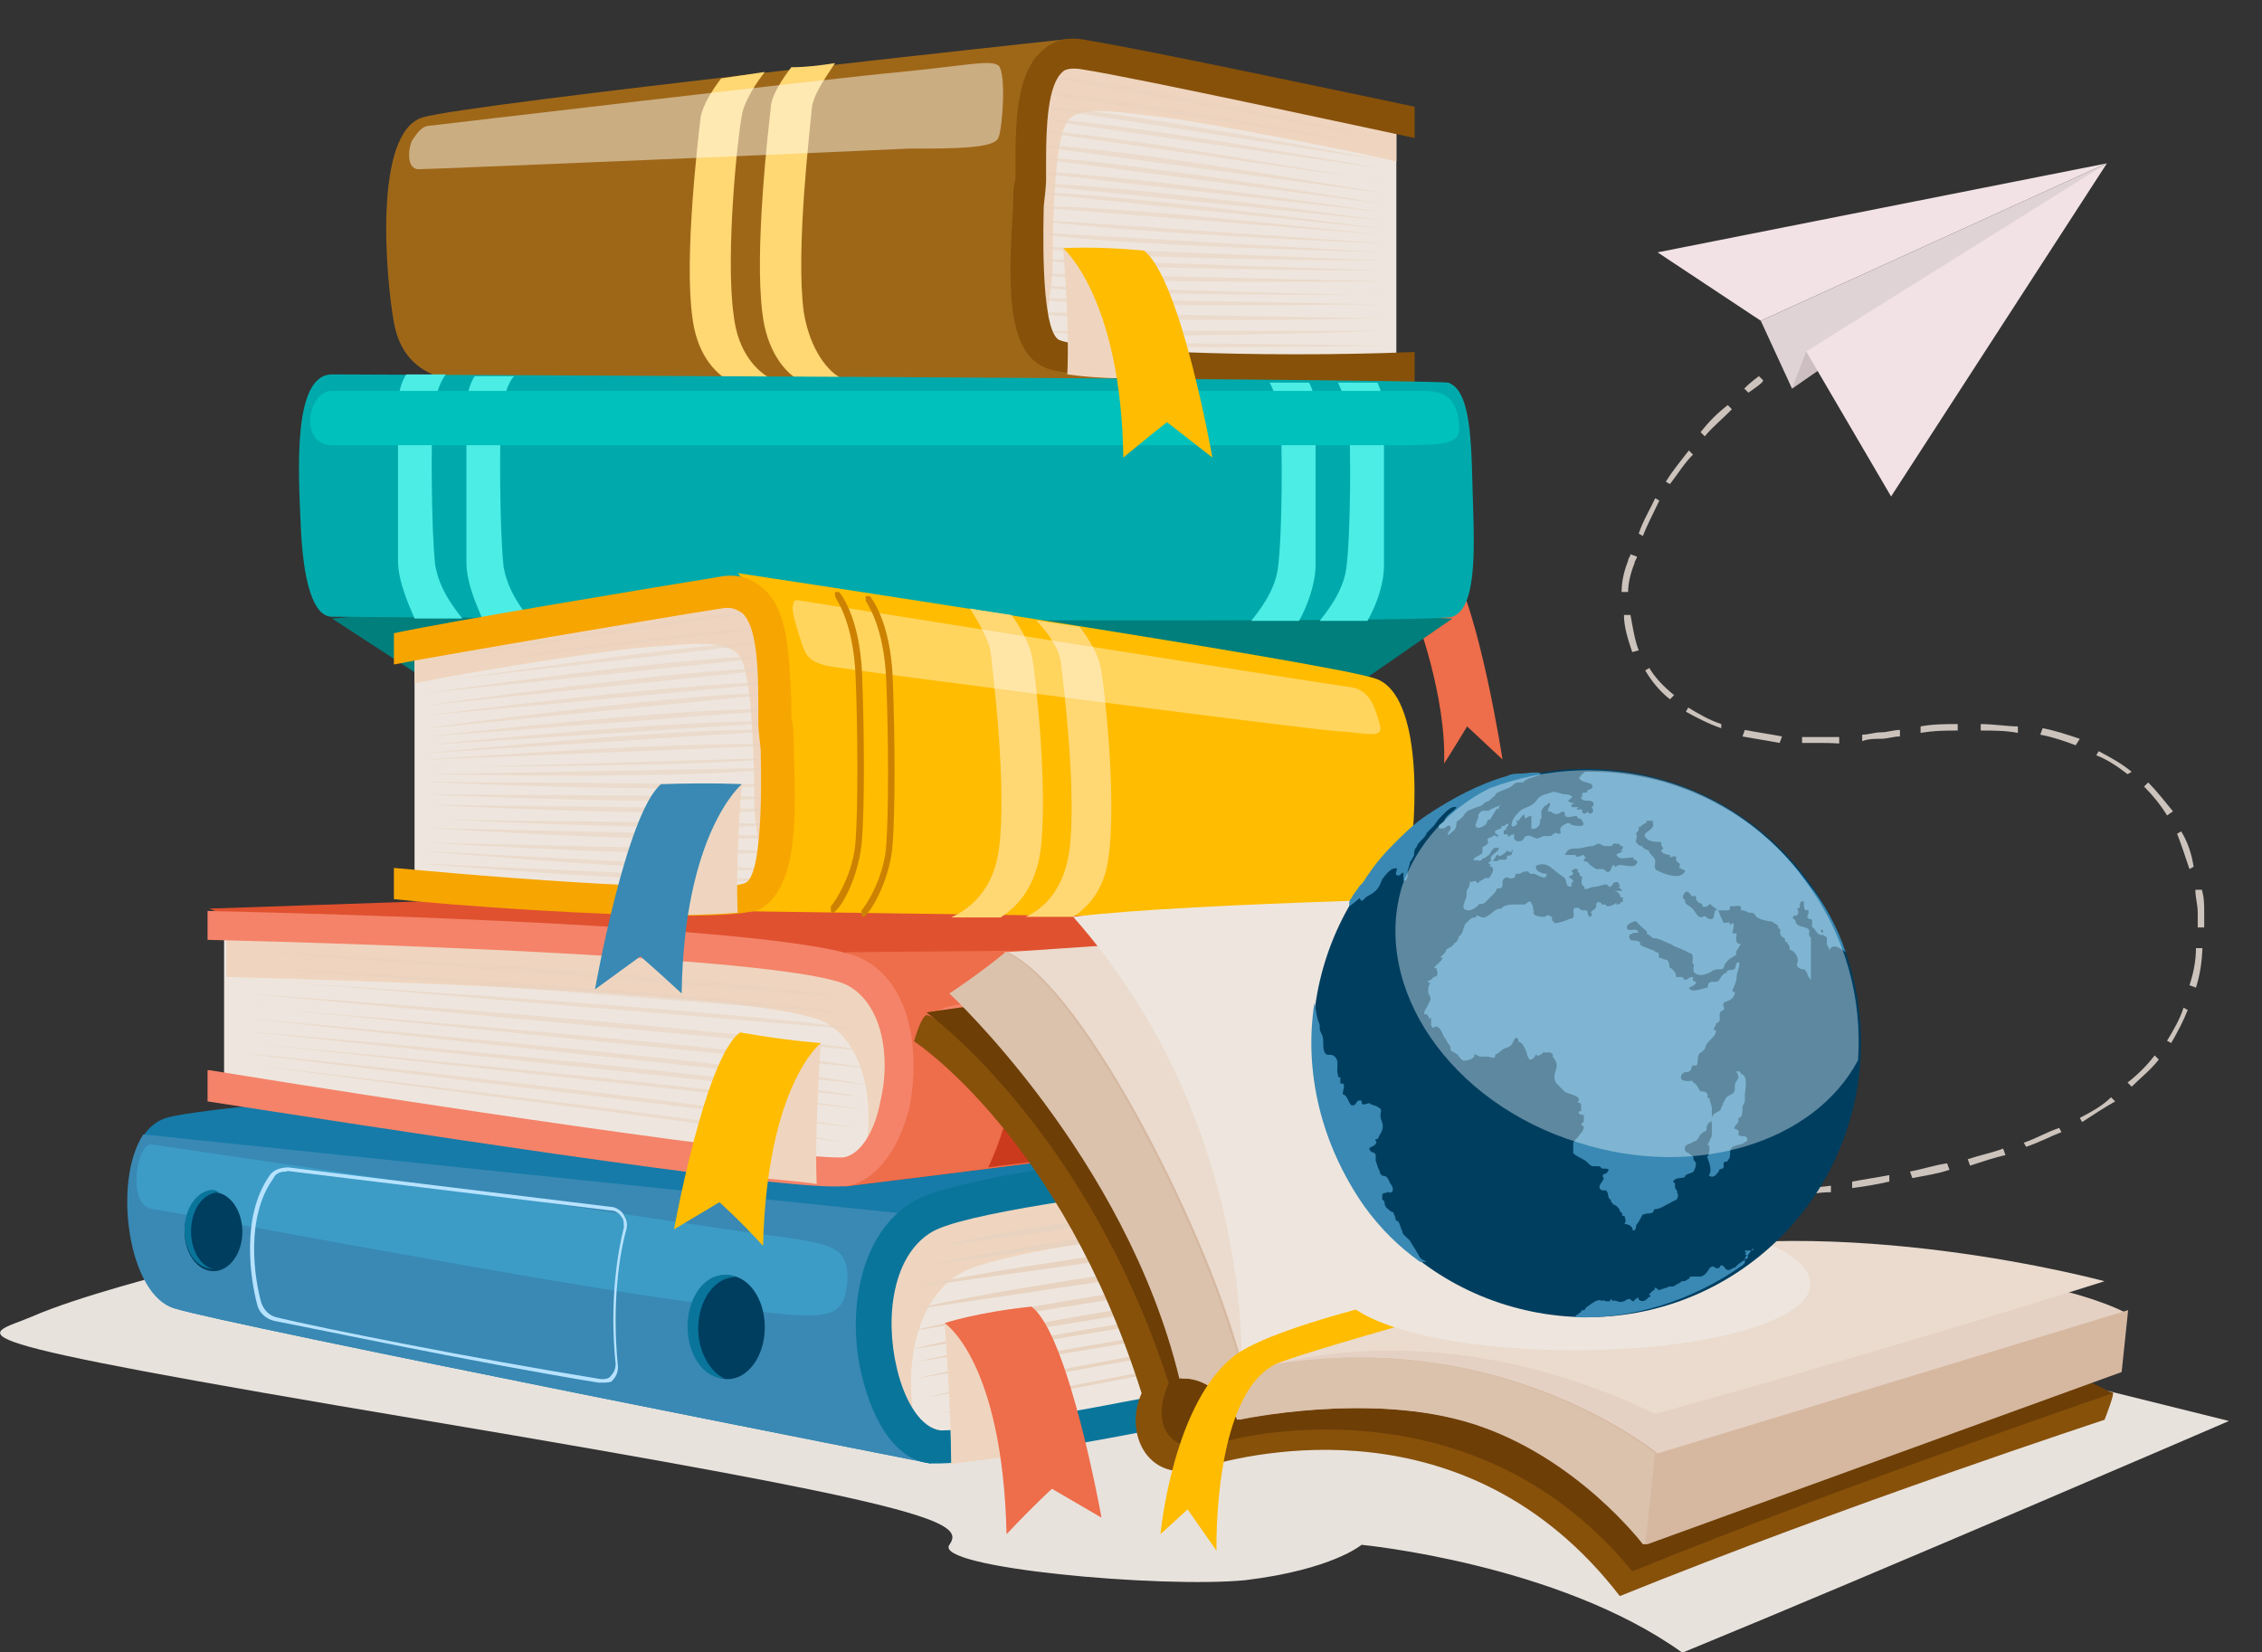 <?xml version="1.0" encoding="utf-8"?>
<!-- Generator: Adobe Illustrator 23.0.0, SVG Export Plug-In . SVG Version: 6.00 Build 0)  -->
<svg version="1.1" id="Layer_1" xmlns="http://www.w3.org/2000/svg" xmlns:xlink="http://www.w3.org/1999/xlink" x="0px" y="0px"
	 width="383.6px" height="280.2px" viewBox="0 0 383.6 280.2" style="enable-background:new 0 0 383.6 280.2;" xml:space="preserve"
	>
<rect x="0" y="0" width="383.6" height="280.2" fill="#333333" stroke="none"/>
<style type="text/css">
	.st0{fill:#CCC3BC;}
	.st1{fill:#F2E2E5;}
	.st2{fill:#E0D3D5;}
	.st3{fill:#CCBEC1;}
	.st4{fill:#E8E2DD;}
	.st5{fill:#0A6C8E;}
	.st6{fill:#EEE6DE;}
	.st7{fill:#EFD5BF;}
	.st8{opacity:0.58;}
	.st9{fill:#E8D3C1;}
	.st10{fill:#9E6718;}
	.st11{fill:#FFD773;}
	.st12{fill:#87510A;}
	.st13{opacity:0.46;fill:#FFFFFF;enable-background:new    ;}
	.st14{fill:#EE6D4A;}
	.st15{fill:#007F7C;}
	.st16{fill:#00AAAC;}
	.st17{fill:#4CEDE5;}
	.st18{fill:#00C1BC;}
	.st19{fill:#167BA8;}
	.st20{fill:#3989B4;}
	.st21{fill:#0A759B;}
	.st22{fill:#3C9CC6;}
	.st23{fill:#B6E2FF;}
	.st24{fill:#003E60;}
	.st25{fill:#E0512F;}
	.st26{fill:#F48369;}
	.st27{fill:#F9A0A0;}
	.st28{fill:#CC3A1D;}
	.st29{fill:#FFBC00;}
	.st30{fill:#F7A500;}
	.st31{opacity:0.37;fill:#FFFFFF;enable-background:new    ;}
	.st32{fill:#CC8200;}
	.st33{fill:#6D3E06;}
	.st34{fill:#EADBCE;}
	.st35{fill:#E5D1C3;}
	.st36{fill:#D6B8A1;}
	.st37{fill:#DBC2AD;}
	.st38{fill:#C4C4C3;}
	.st39{fill:url(#SVGID_1_);}
	.st40{opacity:0.5;clip-path:url(#SVGID_3_);fill:url(#SVGID_4_);enable-background:new    ;}
	.st41{opacity:0.5;clip-path:url(#SVGID_6_);fill:url(#SVGID_7_);enable-background:new    ;}
	.st42{opacity:0.4;fill:#E9F8FF;enable-background:new    ;}
</style>
<g id="BACKGROUND">
</g>
<g id="OBJECTS">
	<g>
		<g>
			<g>
				<g>
					<g>
						<path class="st0" d="M296.5,66.6l-0.7-0.7c1.4-1.4,2.5-2.1,2.5-2.1l0.7,0.7C299,64.9,297.9,65.6,296.5,66.6z"/>
					</g>
					<g>
						<path class="st0" d="M283.9,204v-1.1c2.1,0,4.2,0,6.3-0.4v1.1C288.1,204,286,204,283.9,204z M294.1,203.6v-1.1
							c2.1,0,4.2-0.4,6.3-0.4v1.1C298.3,203.3,296.2,203.6,294.1,203.6z M304.2,202.9v-1.1c2.1-0.4,4.2-0.4,6.3-0.7v1.1
							C308.5,202.2,306.3,202.6,304.2,202.9z M314.1,201.5v-1.1c2.1-0.4,4.2-0.7,6.3-1.1v1.1C318.6,200.8,316.5,201.2,314.1,201.5z
							 M324.3,199.8l-0.4-1.1c2.1-0.4,4.2-1.1,6.3-1.4l0.4,1.1C328.5,199.1,326.4,199.4,324.3,199.8z M334.1,197.7l-0.4-1.1
							c2.1-0.7,4.2-1.1,6-1.8l0.4,1.1C338.3,196.3,336.2,197,334.1,197.7z M343.6,194.5l-0.4-0.7c2.1-0.7,3.9-1.8,6-2.5l0.4,0.7
							C347.8,192.7,345.7,193.8,343.6,194.5z M353.1,190.3l-0.4-0.7c2.1-1.1,3.9-2.1,5.3-3.5l0.7,0.7
							C356.9,187.8,354.8,189.2,353.1,190.3z M361.5,184.3l-0.7-0.7c1.8-1.4,3.2-2.8,4.6-4.6l0.7,0.7
							C364.7,181.5,362.9,182.9,361.5,184.3z M368.2,176.9l-0.7-0.4c1.1-1.8,2.1-3.5,2.8-5.6l0.7,0.4
							C370.3,173.1,369.2,175.2,368.2,176.9z M372.4,167.5l-1.1-0.4c0.7-2.1,1.1-4.2,1.1-6.3h1.1
							C373.4,163.2,373.1,165.3,372.4,167.5z M372.7,157.3c0-0.7,0-1.8,0-2.5c0-1.4-0.4-2.5-0.4-3.9h1.1c0.4,1.4,0.4,2.5,0.4,3.9
							c0,0.7,0,1.8,0,2.5H372.7z M371.3,147.4c-0.7-2.1-1.4-4.2-2.1-6l0.7-0.4c1.1,1.8,1.8,3.9,2.1,6L371.3,147.4z M367.5,138.3
							c-1.1-1.8-2.5-3.5-3.9-4.9l0.7-0.7c1.4,1.4,2.8,3.2,4.2,4.9L367.5,138.3z M360.8,131.3c-1.8-1.4-3.5-2.5-5.3-3.2l0.4-0.7
							c2.1,1.1,3.9,2.1,5.6,3.5L360.8,131.3z M352,126.4c-1.8-0.7-3.9-1.4-6-1.8l0.4-1.1c2.1,0.4,4.2,1.1,6.3,1.8L352,126.4z
							 M307.4,126c-0.7,0-1.1,0-1.8,0V125c2.1,0,4.2,0,6.3,0v1.1C310.6,126,308.8,126,307.4,126z M301.8,126
							c-2.1-0.4-4.2-0.7-6.3-1.1l0.4-1.1c2.1,0.4,4.2,0.7,6.3,1.1L301.8,126z M315.8,125.7v-1.1c1.1,0,2.1-0.4,3.2-0.4
							c1.1,0,2.1-0.4,3.2-0.4v1.1c-1.1,0-2.1,0.4-3.2,0.4C317.9,125.3,316.9,125.3,315.8,125.7z M342.2,124.3
							c-2.1-0.4-4.2-0.4-6.3-0.4v-1.1c2.1,0,4.6,0.4,6.3,0.4V124.3z M325.7,124.3v-1.1c2.1-0.4,4.2-0.4,6.3-0.4v1.1
							C330.2,123.9,328.1,123.9,325.7,124.3z M291.9,123.5c-2.1-0.7-4.2-1.8-6-2.8l0.4-0.7c1.8,1.1,3.5,2.1,5.6,2.8V123.5z
							 M283.2,118.6c-1.8-1.4-3.2-3.2-4.2-4.9l0.7-0.4c1.1,1.8,2.5,3.2,4.2,4.6L283.2,118.6z M276.8,110.6c-0.7-2.1-1.4-4.2-1.4-6.3
							h1.1c0.4,2.1,0.7,4.2,1.4,6L276.8,110.6z M276.1,100.4h-1.1c0-1.8,0.4-3.5,1.1-5.3c0-0.4,0.4-0.7,0.4-1.1l1.1,0.4
							c0,0.4-0.4,0.7-0.4,1.1C276.5,97.2,276.1,99,276.1,100.4z M278.6,90.9l-0.7-0.4c0.7-2.1,1.8-3.9,2.8-6l0.7,0.4
							C280.4,87,279.3,89.1,278.6,90.9z M283.2,82.1l-0.7-0.4c1.1-1.8,2.5-3.5,3.9-5.3l0.7,0.7C285.6,78.6,284.6,80.3,283.2,82.1z
							 M289.1,74l-0.7-0.7c1.4-1.8,2.8-3.2,4.6-4.6l0.7,0.7C292.3,70.9,290.5,72.3,289.1,74z"/>
					</g>
					<g>
						<path class="st0" d="M276.8,204.3v-1.1c1.1,0,2.1,0,3.2,0v1.1C279,204.3,277.9,204.3,276.8,204.3z"/>
					</g>
				</g>
				<g>
					<g>
						<polygon class="st1" points="298.6,54.4 281.1,42.8 357.3,27.7 						"/>
					</g>
					<g>
						<polygon class="st2" points="298.6,54.4 303.9,65.9 357.3,27.7 						"/>
					</g>
					<g>
						<polygon class="st3" points="306.3,59.6 303.9,65.9 315.1,58.2 						"/>
					</g>
					<g>
						<polygon class="st1" points="306.3,59.6 320.7,84.2 357.3,27.7 						"/>
					</g>
				</g>
			</g>
			<g>
				<path class="st4" d="M28.9,215.9c0,0-15.5,3.9-23.5,7.4c-8.1,3.5-19,3.2,66.7,17.6c85.7,14.4,91.7,17.2,88.9,21.1
					c-2.8,3.9,35.8,7.4,50.2,6c14.8-1.8,19.7-6,19.7-6s33.4,3.2,54.4,18.3c34.1-14,92.7-39.3,92.7-39.3l-46.7-11.6L28.9,215.9z"/>
				<g>
					<g>
						<polygon class="st5" points="268.8,214.9 260.7,213.8 257.9,217 						"/>
						<g>
							<g>
								<g>
									<g>
										<g>
											<g>
												<path class="st6" d="M236.8,20.6v39.7c0,0-46.4,3.5-56.5,0.4c-10.2-3.2-5.3-16.5-5.3-22.8s0-21.8,1.8-25.6
													c1.8-3.9,9.1-1.8,18.6-0.7C204.8,12.6,236.8,20.6,236.8,20.6z"/>
											</g>
											<path class="st7" d="M175,37.5c0-6.3,0-21.8,1.8-25.6c1.8-3.9,9.1-1.8,18.6-0.7c9.5,1.4,41.4,9.5,41.4,9.5v6.7
												c-8.8-2.1-30.9-6.3-38.6-7.4c-9.5-1.1-16.2-2.5-17.6,1.4c-1.8,3.5-2.1,17.6-2.1,23.9c0,3.5-1.4,9.1-1.1,14
												C171.1,54.4,175,43.1,175,37.5z"/>
											<g class="st8">
												<g>
													<path class="st9" d="M175,12.6l61.1,11.2C236.5,23.8,187.3,12.9,175,12.6z"/>
													<path class="st9" d="M173.6,35l61.8,4.9C235.4,40,185.5,34.3,173.6,35z"/>
													<path class="st9" d="M173.6,32.6l61.8,6.3C235.4,38.9,185.5,32.2,173.6,32.6z"/>
													<path class="st9" d="M173.6,31.2l61.8,6.3C235.4,37.5,185.5,30.5,173.6,31.2z"/>
													<path class="st9" d="M173.6,29.1l61.8,7C235.4,36.1,185.5,28.7,173.6,29.1z"/>
													<path class="st9" d="M173.6,26.6l61.8,8.1C235.4,34.7,185.5,26.3,173.6,26.6z"/>
													<path class="st9" d="M173.6,24.5l61.8,8.4C235.4,32.9,185.5,24.1,173.6,24.5z"/>
													<path class="st9" d="M173.6,22l61.5,8.8C235,31.2,185.9,22,173.6,22z"/>
													<path class="st9" d="M173.6,19.9l61.5,8.8C235,28.7,185.9,19.9,173.6,19.9z"/>
													<path class="st9" d="M173.6,17.8l61.5,9.5C235,27.3,185.9,17.8,173.6,17.8z"/>
													<path class="st9" d="M173.6,15.4l61.5,9.5C235,24.9,185.5,15.4,173.6,15.4z"/>
												</g>
												<g>
													<path class="st9" d="M175.3,56.1H235C235,56.1,187.3,57.9,175.3,56.1z"/>
													<path class="st9" d="M173.9,37.1l61.5,4.2C235,41.4,185.9,39.3,173.9,37.1z"/>
													<path class="st9" d="M173.9,39.3l61.1,3.5C235,42.8,185.9,41.7,173.9,39.3z"/>
													<path class="st9" d="M173.9,41.7l61.1,2.5C235,44.2,185.9,44.2,173.9,41.7z"/>
													<path class="st9" d="M173.9,43.8l61.1,2.1C235,45.9,185.9,45.9,173.9,43.8z"/>
													<path class="st9" d="M173.9,46.3l61.1,1.4C235,47.7,185.9,48.4,173.9,46.3z"/>
													<path class="st9" d="M173.9,48.4l61.1,1.8C235,49.8,185.9,50.5,173.9,48.4z"/>
													<path class="st9" d="M173.9,50.5l61.1,1.1C235,51.5,185.9,52.6,173.9,50.5z"/>
													<path class="st9" d="M173.6,52.9l61.1,1.1C234.7,54,185.5,55.1,173.6,52.9z"/>
												</g>
												<path class="st9" d="M174.6,57.9l61.5,0.7C236.1,58.6,186.9,59.6,174.6,57.9z"/>
											</g>
											<g>
												<g>
													<path class="st10" d="M181.3,6.6c0,0-101.5,10.9-109.6,13.3c-8.4,2.5-6.3,27-4.9,34.8c1.4,7.7,7,9.8,13,10.2
														c6,0.4,110.3-0.4,110.3-0.4s-14-2.5-15.5-13.3c-1.4-10.5,1.1-32,1.4-35.5C176.4,11.9,181.3,6.6,181.3,6.6z"/>
												</g>
												<path class="st11" d="M136.3,52.9c-1.4-10.5,1.1-31.3,1.4-34.8c0.4-2.5,2.8-5.6,3.9-7.4l0,0c-2.5,0.4-4.9,0.7-7.4,0.7
													c-1.4,1.8-3.5,4.9-3.5,7c-0.4,3.5-2.8,24.2-1.4,34.8c0.7,6,3.5,9.5,5.6,10.9c2.5,0,5.3,0,7.7,0
													C140.6,63.1,137.4,59.6,136.3,52.9z"/>
												<path class="st11" d="M124.4,53.3c-1.4-10.2,0.7-30.2,1.4-33.7c0.4-2.5,2.5-5.6,3.9-7.4c-2.5,0.4-4.9,0.7-7.4,1.1
													c-1.4,1.8-3.2,4.6-3.5,6.7c-0.4,3.5-2.8,23.5-1.4,33.7c0.7,6,3.5,9.1,5.6,10.5c2.5,0,5.3,0,7.7,0
													C128.6,63.1,125.1,60,124.4,53.3z"/>
												<g>
													<path class="st12" d="M171.8,35c0-1.8,0-3.2,0.4-4.6c0-1.1,0-2.1,0-2.8c0-8.1,0.4-15.8,4.9-19.3
														c2.1-1.8,4.6-2.1,7.7-1.4c8.8,1.4,47.1,9.5,55.1,11.2v5.3c-5.3-1.1-47.1-10.2-56.2-11.6c-2.1-0.4-3.2,0-3.5,0.4
														c-2.5,2.1-2.8,9.1-2.8,15.1c0,1.1,0,2.1,0,3.2c0,1.4-0.4,4.2-0.4,4.6c0,1.4-0.7,20.4,2.5,22.5
														c3.5,1.8,33.4,3.2,60.4,2.1v5.3c-10.5,0.4-34.8-0.4-50.2-1.1c-6.3-0.4-11.2-0.7-13-1.8C170.4,58.9,171.1,46.6,171.8,35
														z"/>
												</g>
											</g>
										</g>
										<path class="st7" d="M180.3,42.1c0,0,1.1,13,0.7,21.4c4.9,0.7,10.5,0.7,10.5,0.7S189.4,42.8,180.3,42.1z"/>
									</g>
									<path class="st13" d="M73.1,21.3c0,0,68.5-8.1,79.7-9.1c11.2-1.1,15.1-2.1,16.5-1.1c1.4,1.1,0.7,10.9,0,12.3
										c-0.7,1.8-7.7,1.8-15.1,1.8c-7.7,0.4-81.1,3.5-83.2,3.5s-1.8-3.5-1.1-4.9C70.7,22.7,71.4,21.3,73.1,21.3z"/>
								</g>
							</g>
							<g>
								<path class="st14" d="M240,104.2c0,0,5.3,13.7,4.9,25.3c1.8-2.8,3.9-6.3,3.9-6.3l6,5.6c0,0-3.9-25.3-8.8-33
									C241.4,88.1,240,104.2,240,104.2z"/>
								<g>
									<path class="st15" d="M56.3,104.9l18.3,11.9h154.5l17.2-11.9c0,0-74.5-2.5-99-4.2C123,98.6,56.3,104.9,56.3,104.9z"/>
									<g>
										<g>
											<g>
												<g>
													<path class="st16" d="M56.3,63.5c0,0,182.6,0.7,189.3,1.4c4.2,1.4,3.9,11.9,4.2,20.7s0.4,17.6-3.5,19
														c-3.9,1.4-186.9,0-190,0c-3.2,0-4.9-6-5.3-15.5C50.6,80,49.6,63.5,56.3,63.5z"/>
												</g>
											</g>
											<path class="st17" d="M75.6,63.5c-2.5,0-4.6,0-6.7,0c-0.7,1.1-1.4,2.8-1.4,5.6c0,5.3,0,21.4,0,26c0,3.5,1.8,7.4,2.8,9.8
												c2.5,0,5.3,0,8.1,0c-1.4-1.8-3.9-4.9-4.6-9.1c-0.7-6.3-0.7-22.1-0.4-25.6C73.8,67.3,74.5,64.9,75.6,63.5z"/>
											<path class="st17" d="M87.2,63.8c-2.5,0-4.6,0-6.7,0c-0.7,1.1-1.4,2.8-1.4,5.6c0,5.3,0,21.4,0,26c0,3.5,1.8,7.4,2.8,9.8
												c2.5,0,5.3,0,8.1,0c-1.4-1.8-3.9-4.9-4.6-9.1c-0.7-6.3-0.7-22.1-0.4-25.6C85.4,67.3,86.1,64.9,87.2,63.8z"/>
											<path class="st17" d="M223.8,105.3c2.8,0,5.6,0,8.1,0c1.4-2.5,2.8-6,2.8-9.5c0-4.9,0-20.7,0-26c0-2.5-0.7-3.9-1.1-4.9
												c-2.1,0-4.2,0-6.7,0c0.7,1.4,1.4,3.5,1.8,6c0.4,3.9,0.4,19.7-0.4,25.6C227.7,100.4,225.2,103.5,223.8,105.3z"/>
											<path class="st17" d="M212.2,105.3c2.8,0,5.6,0,8.1,0c1.4-2.5,2.8-6.3,2.8-9.5c0-4.9,0-20.7,0-26c0-2.5-0.7-4.2-1.1-4.9
												c-2.1,0-4.2,0-6.7,0c0.7,1.1,1.4,3.5,1.8,6c0.4,3.9,0.4,19.7-0.4,25.6C216.1,100.4,213.6,103.5,212.2,105.3z"/>
										</g>
										<path class="st18" d="M56.3,66.3c0,0,99.8,0,131,0s49.9,0,54.1,0s5.6,1.8,6,5.3c0.4,3.5-1.1,3.9-9.5,3.9
											c-8.4,0-176,0-181.6,0S52.1,66.3,56.3,66.3z"/>
									</g>
								</g>
							</g>
							<g>
								<g>
									<g>
										<g>
											<g>
												<path class="st19" d="M157.8,248.2c0,0-119.4-23.5-128.2-26.3c-8.8-2.8-11.6-29.2-1.4-32.3
													c10.2-3.2,123.6-10.2,123.6-10.2l132.4,7.7L157.8,248.2z"/>
											</g>
											<path class="st20" d="M29.6,221.9c8.8,2.8,128.2,26.3,128.2,26.3l68.1-34.8L24.3,192.4C19,200.5,21.8,219.8,29.6,221.9z"
												/>
										</g>
										<g>
											<path class="st6" d="M280.7,190.3c-24.6,2.1-112,9.8-124,16.2c-14,7.7-9.1,38.3,2.5,39c9.5,0.7,91-16.9,121.9-23.5v-31.6
												H280.7z"/>
										</g>
										<path class="st7" d="M163,215.9c11.2-6.3,87.1-13,117.7-15.8v-10.2c-24.6,2.1-112,9.8-124,16.2c-12.6,7-9.8,33-0.7,38.3
											C152.9,234.9,154.3,220.8,163,215.9z"/>
										<g>
											<path class="st21" d="M284.2,218.4c-37.2,8.1-113.4,24.2-124.3,24.2c-0.4,0-0.4,0-0.4,0c-3.2-0.4-6-4.6-7.4-10.5
												c-2.1-8.8-0.7-19.3,6-23.2c10.5-6,91.3-13.3,125.7-16.2v-6c-20.7,1.8-115.6,9.5-128.6,16.9c-9.5,5.3-11.6,19-9.1,29.5
												c2.1,8.8,6.3,14.8,11.9,15.1c0.4,0,1.1,0,1.4,0c12.6,0,95.2-17.6,124.7-23.9C284.2,224.4,284.2,218.4,284.2,218.4z"/>
										</g>
										<path class="st9" d="M159.2,211.4l120.1-16.5C279.3,194.8,182,205.4,159.2,211.4z"/>
										<path class="st9" d="M157.8,214.5L277.9,198C277.9,198.4,180.6,208.9,157.8,214.5z"/>
										<path class="st9" d="M154.6,218.4l122.2-17.2C276.8,201.2,177.4,212.8,154.6,218.4z"/>
										<path class="st9" d="M154.3,222.2L276.5,204C276.8,204,177.4,216.3,154.3,222.2z"/>
										<path class="st9" d="M154.3,225.8l122.2-19.3C276.8,206.4,177.4,219.8,154.3,225.8z"/>
										<path class="st9" d="M154.3,228.9l122.2-20C276.8,208.5,177.4,222.9,154.3,228.9z"/>
										<path class="st9" d="M155.3,231l121.5-20C276.8,211,178.5,225.4,155.3,231z"/>
										<path class="st9" d="M155.3,233.8l121.5-20.4C276.8,213.8,178.5,228.2,155.3,233.8z"/>
										<path class="st9" d="M157.1,237l120.1-21.8C277.2,215.2,179.9,231.4,157.1,237z"/>
										<path class="st9" d="M159.2,239.8l118.7-22.5C277.9,217.3,182,234.2,159.2,239.8z"/>
									</g>
									<g>
										<path class="st22" d="M25.7,194.1c0,0,80.8,11.9,97.6,14.4c16.9,2.5,20.7,1.8,20.4,8.8c-0.7,7-2.8,7-26.7,3.5
											c-24.2-3.2-86.8-15.1-91.3-15.8C21.5,204.3,23.2,193.8,25.7,194.1z"/>
									</g>
									<g>
										<path class="st23" d="M101.9,234.5h-0.4c-21.4-3.5-47.8-9.1-55.1-10.5c-1.4-0.4-2.5-1.4-2.8-2.8
											c-1.1-4.2-2.8-14.8,2.1-21.8c0.7-1.1,2.1-1.4,3.2-1.4l54.8,6.7c0.7,0,1.8,0.7,2.1,1.4c0.4,0.7,0.7,1.4,0.4,2.5
											c-1.1,3.9-2.5,12.3-1.4,23.2c0,1.1-0.4,1.8-1.1,2.5C103.3,234.5,102.6,234.5,101.9,234.5z M48.5,198.7
											c-1.1,0-1.8,0.4-2.1,1.1c-4.9,6.7-3.2,17.2-2.1,21.1c0.4,1.1,1.1,2.1,2.5,2.5c7.4,1.8,33.4,7,55.1,10.5
											c0.7,0,1.4,0,1.8-0.7c0.4-0.4,0.7-1.1,0.7-1.8c-1.1-10.9,0.4-19.3,1.4-23.2c0-0.7,0-1.4-0.4-1.8c-0.4-0.7-1.1-1.1-1.8-1.1
											l-54.8-6.7C48.5,198.7,48.5,198.7,48.5,198.7z"/>
									</g>
									<g>
										<g>
											<ellipse class="st24" cx="123.4" cy="225.1" rx="6.3" ry="8.8"/>
										</g>
										<path class="st21" d="M118.4,225.4c0-4.9,2.8-8.8,6.3-8.8c-0.4-0.4-1.1-0.4-1.8-0.4c-3.5,0-6.3,3.9-6.3,8.8
											c0,4.9,2.8,8.8,6.3,8.8l0,0C120.5,232.8,118.4,229.3,118.4,225.4z"/>
									</g>
									<g>
										<g>
											<ellipse class="st24" cx="36.2" cy="208.9" rx="4.9" ry="6.7"/>
										</g>
										<path class="st21" d="M32.4,208.9c0-3.9,2.1-6.7,4.9-6.7c-0.4,0-0.7-0.4-1.1-0.4c-2.8,0-4.9,3.2-4.9,6.7
											c0,3.9,2.1,6.7,4.9,6.7l0,0C34.1,214.9,32.4,212.1,32.4,208.9z"/>
									</g>
								</g>
								<path class="st7" d="M160.2,224.4c0,0,1.1,14.8,1.1,23.9c2.8-0.4,10.9-1.4,10.9-1.4S170.1,224.7,160.2,224.4z"/>
								<path class="st14" d="M160.2,224.4c0,0,9.8,6.3,10.5,35.8c4.6-4.9,7.7-7.7,7.7-7.7l8.4,4.9c0,0-5.6-31.3-11.9-35.8
									C165.5,222.6,160.2,224.4,160.2,224.4z"/>
							</g>
							<g>
								<g>
									<g>
										<g>
											<g>
												<g>
													<g>
														<path class="st25" d="M143.4,201.2c0,0,104-12.6,111.7-15.5s10.2-25.6,1.4-28.1s-106.8-7.4-106.8-7.4l-114.2,3.9
															L143.4,201.2z"/>
													</g>
												</g>
												<g>
													<path class="st14" d="M255.1,185.7c-7.7,2.8-111.7,15.5-111.7,15.5l-50.6-29.9l50.9-9.8l116.3-1.1
														C264.2,166.8,261.7,183.6,255.1,185.7z"/>
												</g>
											</g>
											<g>
												<path class="st6" d="M38,156.9c21.1,0.4,96.9,2.8,107.1,7.7c11.9,6,8.1,32.7-2.1,33.7c-8.1,1.1-78.7-9.8-105-14
													C38,184.3,38,156.9,38,156.9z"/>
											</g>
											<path class="st7" d="M139.9,173.4c-9.5-4.9-75.2-7-101.5-7.7v-8.8c21.1,0.4,96.9,2.8,107.1,7.7c10.9,5.3,8.8,27.7,0.7,33
												C148.6,188.9,147.2,177.3,139.9,173.4z"/>
											<g>
												<g>
													<path class="st26" d="M35.5,181.5c32.3,5.3,98,15.1,107.1,14.8h0.4c2.8-0.4,5.3-4.2,6.3-9.5c1.8-7.4,0.4-16.5-5.6-19.7
														c-9.1-4.6-79-7-108.5-7.7v-4.9c17.9,0.4,99.8,2.5,111,8.1c8.4,4.2,9.8,15.8,8.1,24.9c-1.8,7.7-6,13-10.9,13.7
														c0,0-0.4,0-0.7,0c-10.9,0.7-82.2-10.5-107.5-14.4v-5.3H35.5z"/>
												</g>
											</g>
											<g class="st8">
												<path class="st9" d="M143.4,169.2l-104-8.1C39.4,161.1,123.4,165.3,143.4,169.2z"/>
												<path class="st9" d="M144.4,172l-104-8.1C40.8,163.9,124.8,168.2,144.4,172z"/>
												<path class="st9" d="M147.2,174.8L41.5,166C41.5,166.4,127.2,171.3,147.2,174.8z"/>
												<path class="st9" d="M147.2,178.3l-105.7-9.8C41.9,168.5,127.6,174.5,147.2,178.3z"/>
												<path class="st9" d="M147.2,181.2L41.5,170.6C41.9,171,127.6,177.3,147.2,181.2z"/>
												<path class="st9" d="M147.2,184L41.5,172.7C41.9,172.7,127.6,180.1,147.2,184z"/>
												<path class="st9" d="M146.5,186.1l-105-11.2C41.5,174.8,126.5,182.2,146.5,186.1z"/>
												<path class="st9" d="M146.5,188.2L41.9,176.9C41.9,176.9,126.5,184.7,146.5,188.2z"/>
												<path class="st9" d="M145.1,191.3L41.5,178.7C41.2,178.3,125.1,187.5,145.1,191.3z"/>
												<path class="st9" d="M143.4,193.8L40.8,180.4C40.8,180.4,123.4,189.9,143.4,193.8z"/>
											</g>
										</g>
										<g>
											<path class="st26" d="M258.6,162.5c0,0-65.3,4.9-82.5,6.7c-14.8,1.4-19,0.4-18.3,6.3c0.4,6,8.8,4.9,29.9,2.5
												c23.2-2.5,67.1-6.7,71-7.4C262.1,170.3,260.7,162.2,258.6,162.5z"/>
										</g>
										<g>
											<path class="st27" d="M248.4,187.1C248,187.1,248,187.1,248.4,187.1c-0.4-0.4-0.4-0.7,0-0.7c1.1-0.4,4.6-2.5,5.3-4.9
												c0.7-2.5,1.4-8.4,1.8-13.3c0.4-4.6-2.8-6.7-3.2-6.7c0,0-0.4-0.4,0-0.4c0,0,0.4-0.4,0.4,0c0,0,3.9,2.1,3.5,7.4
												c-0.4,4.9-1.1,10.9-1.8,13.3C253.7,184.3,249.8,187.1,248.4,187.1L248.4,187.1z"/>
										</g>
										<g>
											<path class="st27" d="M243.8,187.8C243.5,187.8,243.5,187.5,243.8,187.8c-0.4-0.4-0.4-0.7,0-0.7c1.1-0.4,4.6-2.5,5.3-4.9
												c0.7-2.5,1.4-8.4,1.8-13.3c0.4-4.6-2.8-6.7-3.2-6.7c0,0-0.4-0.4,0-0.4c0,0,0.4-0.4,0.4,0c0,0,3.9,2.1,3.5,7.4
												c-0.4,4.9-1.1,10.9-1.8,13.3S245.2,187.5,243.8,187.8L243.8,187.8z"/>
										</g>
									</g>
									<path class="st28" d="M171.8,175.9c0.4,8.4-0.7,14.4-4.2,22.1c2.8-0.4,5.6-0.7,8.8-1.1c0.4-0.7,3.5-8.8,3.5-20
										c0-5.3-1.4-9.1-3.2-11.6l-8.1,1.1C170.4,168.9,171.8,172,171.8,175.9z"/>
									<path class="st28" d="M184.8,175.2c0.4,8.1-0.7,14-3.9,21.4c2.8-0.4,6-0.7,8.8-1.1c1.1-2.5,3.2-9.5,3.2-19
										c0-5.3-1.4-9.1-3.2-11.6l-8.1,0.7C183.1,167.8,184.5,171,184.8,175.2z"/>
								</g>
								<path class="st7" d="M139.2,176.9c0,0-1.1,15.5-0.7,23.9c-2.5-0.4-10.5-1.1-10.5-1.1S130,177.3,139.2,176.9z"/>
								<path class="st29" d="M139.2,176.9c0,0-9.1,7-9.8,34.4c-4.2-4.6-7.4-7.4-7.4-7.4l-7.7,4.6c0,0,5.3-29.2,11.2-33.4
									C134.2,176.6,139.2,176.9,139.2,176.9z"/>
							</g>
							<g>
								<g>
									<g>
										<path class="st6" d="M70.3,109.1v39.7c0,0,46,5.6,55.8,2.8c9.8-2.8,5.3-16.5,5.3-22.8c0-6.3,0-22.1-1.8-25.6
											c-1.8-3.9-9.1-2.1-18.6-1.4C101.9,102.5,70.3,109.1,70.3,109.1z"/>
									</g>
									<path class="st7" d="M131.4,128.8c0-6.3,0-22.1-1.8-25.6c-1.8-3.9-9.1-2.1-18.6-1.4c-9.1,0.7-40.7,7.4-40.7,7.4v6.7
										c8.4-1.8,30.6-5.3,37.9-6c9.5-0.7,15.8-1.8,17.6,2.1c1.8,3.9,2.1,17.9,2.1,24.2c0,3.5,1.4,9.1,1.1,14
										C134.9,145.7,131.4,134.4,131.4,128.8z"/>
									<g class="st8">
										<g>
											<path class="st9" d="M131.1,103.5l-60.4,8.8C70.7,112.3,119.1,103.5,131.1,103.5z"/>
											<path class="st9" d="M132.8,126.4l-61.1,2.5C71.7,128.8,120.9,125.3,132.8,126.4z"/>
											<path class="st9" d="M132.8,123.9l-61.1,3.9C71.7,127.8,120.9,122.8,132.8,123.9z"/>
											<path class="st9" d="M132.8,122.5l-61.1,3.9C71.7,126.4,120.9,121.4,132.8,122.5z"/>
											<path class="st9" d="M132.8,120.4L71.7,125C71.7,125,120.9,119.3,132.8,120.4z"/>
											<path class="st9" d="M132.5,117.6l-60.8,6C71.7,123.5,120.5,116.9,132.5,117.6z"/>
											<path class="st9" d="M132.5,115.8l-60.8,5.6C71.7,121.4,120.5,115.1,132.5,115.8z"/>
											<path class="st9" d="M132.5,113.4l-60.8,6.3C71.7,119.7,120.5,112.7,132.5,113.4z"/>
											<path class="st9" d="M132.5,111.3l-60.8,6.3C71.7,117.6,120.5,110.6,132.5,111.3z"/>
											<path class="st9" d="M132.5,108.8l-60.8,7C71.7,116.2,120.5,108.4,132.5,108.8z"/>
											<path class="st9" d="M132.8,106.3l-60.8,7C72.1,113.7,120.9,106,132.8,106.3z"/>
										</g>
										<g>
											<path class="st9" d="M131.1,147.4L71,144.3C70.7,144.3,119.1,148.5,131.1,147.4z"/>
											<path class="st9" d="M132.5,128.5l-60.4,1.8C71.7,129.9,120.5,130.2,132.5,128.5z"/>
											<path class="st9" d="M132.5,130.2l-60.4,1.1C72.1,131.3,120.5,132.3,132.5,130.2z"/>
											<path class="st9" d="M132.5,133l-60.4-0.4C72.1,132.7,120.5,134.8,132.5,133z"/>
											<path class="st9" d="M132.5,135.1l-60.4-0.4C72.1,134.8,120.5,136.9,132.5,135.1z"/>
											<path class="st9" d="M132.5,137.2l-60.4-0.7C72.1,136.5,120.5,139,132.5,137.2z"/>
											<path class="st9" d="M132.5,139.7L72.1,139C72.1,138.7,120.5,141.5,132.5,139.7z"/>
											<path class="st9" d="M132.5,141.8l-60.4-1.4C72.1,140.4,120.5,143.6,132.5,141.8z"/>
											<path class="st9" d="M132.5,144.3l-60.4-1.4C72.4,142.9,120.9,146,132.5,144.3z"/>
										</g>
										<path class="st9" d="M131.4,149.2l-61.1-2.8C70.3,146.4,119.5,150.6,131.4,149.2z"/>
									</g>
									<g>
										<g>
											<path class="st29" d="M125.1,97.2c0,0,100.1,15.1,108.2,17.9c8.1,2.8,7,23.9,5.6,31.3s-7,9.5-12.6,9.5
												c-6,0-103.6-1.4-103.6-1.4s7.7-1.8,9.1-12.6c1.4-10.5-1.1-32-1.4-35.8C130,102.8,125.1,97.2,125.1,97.2z"/>
										</g>
										<path class="st11" d="M168,110.6c0.4,3.5,2.8,23.2,1.4,33.4c-1.1,8.4-6.7,10.9-8.1,11.6c2.8,0,5.6,0,8.4,0
											c2.1-1.4,5.6-4.2,6.7-10.9c1.4-9.8-0.7-29.9-1.4-33.4c-0.4-2.1-2.1-5.3-3.5-7c-2.5-0.4-4.9-0.7-7-1.1
											C165.5,104.9,167.6,108.1,168,110.6z"/>
										<path class="st11" d="M179.9,112.3c0.4,3.2,2.8,22.8,1.4,32.3c-1.1,7-4.9,9.8-7.4,10.9c2.8,0,5.3,0,8.1,0
											c2.1-1.4,5.3-4.2,6-10.2c1.4-9.8-0.7-29.2-1.4-32.3c-0.4-2.1-2.1-4.9-3.5-6.7c-2.5-0.4-4.9-0.7-7.4-1.1
											C177.4,107,179.6,109.8,179.9,112.3z"/>
										<g>
											<path class="st30" d="M134.6,126.4c0-1.8,0-3.2-0.4-4.6c0-1.1,0-2.1,0-2.8c-0.4-7.7-0.4-15.5-4.9-19.3
												c-2.1-1.8-4.6-2.5-7.7-1.8c-8.8,1.4-46.7,7.7-54.8,9.5v5.3c5.3-1.1,46.4-8.1,55.5-9.5c2.1-0.4,2.8,0.4,3.5,0.7
												c2.5,2.1,2.8,9.1,2.8,15.5c0,1.1,0,2.1,0,3.2c0,1.4,0.4,4.2,0.4,4.6c0,1.4,0.7,20.7-2.5,22.5c-3.5,1.8-33,0-59.7-2.5v5.3
												c10.5,1.1,34.4,2.8,49.5,2.8c6.3,0,10.9-0.4,12.6-1.1C135.6,150.2,134.9,137.9,134.6,126.4z"/>
										</g>
									</g>
								</g>
								<path class="st7" d="M125.8,133c0,0-1.1,13-0.7,21.8c-4.9,0.4-10.2,0.4-10.2,0.4S117,133.4,125.8,133z"/>
								<path class="st20" d="M125.8,133c0,0-9.8,8.1-10.2,35.5c-4.2-3.9-7-6.3-7-6.3l-7.7,5.6c0,0,5.3-29.9,11.2-34.8
									C120.9,132.7,125.8,133,125.8,133z"/>
							</g>
							<g>
								<path class="st31" d="M135.3,101.8c0,0,90.6,14.4,94.1,14.8c3.2,0.7,3.9,3.9,4.6,6.3c0.7,2.5-2.1,1.4-7.4,1.1
									c-5.6-0.4-81.1-10.2-85.4-10.9c-4.2-0.7-4.6-2.1-5.3-4.2c-0.7-2.1-1.8-5.6-1.4-6.3C134.6,102.1,134.6,101.8,135.3,101.8z"/>
							</g>
							<g>
								<path class="st32" d="M141.3,154.8c0,0-0.4,0-0.4-0.4s0-0.4,0-0.7c0.7-0.7,3.9-5.6,4.2-11.2c0.4-5.3,0.4-17.6,0-27.7
									c-0.4-9.8-3.5-13.3-3.5-13.7c0-0.4,0-0.4,0-0.7c0.4,0,0.4,0,0.7,0c0,0,3.5,3.9,3.9,14c0.4,10.2,0.4,22.5,0,27.7
									C145.8,148.5,142.7,154.1,141.3,154.8C141.6,154.8,141.3,154.8,141.3,154.8z"/>
							</g>
							<g>
								<path class="st32" d="M146.5,155.5c0,0-0.4,0-0.4-0.4c0-0.4,0-0.4,0-0.7c0.7-0.7,3.9-5.6,4.2-11.2c0.4-5.3,0.4-17.6,0-27.7
									c-0.4-9.8-3.5-13.3-3.5-13.7c0-0.4,0-0.4,0-0.7c0.4,0,0.4,0,0.7,0c0,0,3.5,3.9,3.9,14c0.4,10.2,0.4,22.5,0,27.7
									C151.1,148.8,147.9,154.5,146.5,155.5L146.5,155.5z"/>
							</g>
							<path class="st29" d="M180.3,42.1c0,0,9.8,8.4,10.2,35.5c4.2-3.5,7.4-6,7.4-6l7.7,6c0,0-5.3-30.2-11.6-35.1
								C185.5,41.7,180.3,42.1,180.3,42.1z"/>
						</g>
					</g>
					<g>
						<g>
							<g>
								<g>
									<path class="st12" d="M155,176.6c0,0,24.9,16.2,38.6,59.7c-3.2,7,1.4,16.2,11.2,12.3c6.7-1.8,43.9-11.6,69.9,22.1
										c38.3-15.5,82.2-29.9,82.2-29.9s1.8-4.6,1.4-4.6c-1.1-0.7-6.3,2.1-8.8,1.1c-14.8-6.7-48.1-20-68.5-15.5
										c-8.1,1.8-12.3,0.4-12.3-3.9c0-4.2-13.7-41.1-23.9-50.6c-25.6,0.4-66,8.1-82.2,8.4c-0.7,0-4.2-3.5-5.3-3.5
										C156.4,171.7,155,176.6,155,176.6z"/>
									<path class="st33" d="M157.1,171.7c0,0,27,19.3,41.1,62.9c-3.2,7,0,13.3,9.8,9.8c6.7-1.8,43.6-8.8,68.8,22.1
										c38.3-15.5,81.5-30.2,81.5-30.2s-47.1-24.6-74.1-18.6c-8.1,1.8-12.3,0.4-12.3-3.9c0-4.2-13.7-41.1-23.9-50.6
										C216.1,162.9,157.1,171.7,157.1,171.7z"/>
								</g>
								<g>
									<path class="st34" d="M249.1,156.2l-78.7,5.3c-3.2,9.5,31.6,56.2,31.6,56.2s1.8,6.3,6.7,15.8l68.1-19.7
										C269.5,182.6,249.1,156.2,249.1,156.2z"/>
								</g>
								<path class="st35" d="M276.8,213.8C276.8,213.5,276.8,213.5,276.8,213.8l-68.1,19.7c0,0.4,0.4,0.4,0.4,0.7
									c36.9-7,70.2,18.3,70.2,18.3s16.9-5.3,81.1-29.9C343.9,214.2,290.5,210.3,276.8,213.8z"/>
								<path class="st36" d="M281.1,246.5L281.1,246.5c0,0-28.5-23.5-70.2-14c-4.9-21.1-26.7-65-40-71c-4.2,3.5-9.5,7-9.5,7
									s29.9,27.7,39,65.3c6.7-0.4,9.8,7,9.8,7s22.5-4.9,40,0.7c17.6,5.6,28.8,20.4,28.8,20.4h0.4l80.4-29.2l1.1-10.5L281.1,246.5z
									"/>
								<path class="st37" d="M280.7,246.5c0,0-28.5-23.5-70.2-14c-4.9-21.1-26.7-65-40-71c-4.2,3.5-9.5,7-9.5,7s29.9,27.7,39,65.3
									c6.7-0.4,9.8,7,9.8,7s22.5-4.9,40,0.7c17.6,5.6,28.8,20.4,28.8,20.4h0.4L280.7,246.5L280.7,246.5z"/>
							</g>
							<path class="st34" d="M210.5,233.1c0,0,30.2-12.6,70.2,6.7c42.9-11.9,76.2-22.5,76.2-22.5s-45.3-12.3-80.4-3.9
								C241.4,222.2,214,230.7,210.5,233.1z"/>
							<path class="st6" d="M210.5,232.4c0,0,2.5-41.8-28.5-76.9c20-2.5,77.3-3.5,77.3-3.5s18.6,33.7,17.2,61.5
								C245.6,221.5,210.5,232.4,210.5,232.4z"/>
						</g>
						<path class="st29" d="M282.5,212.4c0,0-53.7,14.4-65.3,18.6c-11.6,4.2-10.9,32-10.9,32l-4.9-7l-4.6,4.2c0,0,2.1-22.8,13-30.6
							C221,221.9,272.3,212.4,282.5,212.4z"/>
						<path class="st6" d="M267,206.1c-7.7,0-14.8,0.7-20.7,1.8c0.4-5.6-0.4-11.9-2.1-18.6c-4.6-16.9-14.8-28.5-22.8-26.3
							c-8.1,2.1-10.9,17.6-6.7,34.4c3.2,11.6,9.1,20.7,15.1,24.6c6,4.2,20.4,7,37.2,7c22.1,0,40-4.9,40-11.2
							C307,211,289.1,206.1,267,206.1z"/>
						<g>
							<g>
								<g>
									<g>
										<g>
											<path class="st24" d="M306.7,149.5c15.1,20.7,10.5,49.9-10.2,65c-20.7,15.1-49.9,10.5-65-10.2
												c-15.1-20.7-10.5-49.9,10.2-65S291.6,128.8,306.7,149.5z"/>
										</g>
										<g>
											<path class="st38" d="M274.7,204L274.7,204C274.7,204,274.4,204,274.7,204L274.7,204z"/>
										</g>
										<g>
											<path class="st20" d="M231.5,152.3c0.4-0.4,0.7-0.4,1.1-0.7c1.1-0.7,1.4-1.4,1.8-2.5c0.4-0.4,1.4-2.1,2.5-1.8
												c0,0.4-0.4,1.1,0,1.1c0.4,0.4,0.7-0.4,1.1-0.4c0,0.4,0,1.1,0,1.4c0.7,0,0.7-0.7,0.7-1.4c0-0.7,0.4-1.1,0.4-1.8
												c0.4-0.4,0.4-0.7,0.7-1.1c0-0.4,0-1.1,0.4-1.4c0.4-1.1,1.4-1.4,1.8-2.5c0.4-0.4,0.7-0.7,1.1-1.1c0.4-0.4,0.7-1.1,1.1-1.4
												c0.7-0.7,1.8-2.1,2.8-1.8c-0.4,0.7-1.4,1.1-1.8,1.8c-0.4,0.4,0,0.4-0.4,0.7c-0.4,0.4-1.1,0.4-0.7,1.1c0.4,0,0.4,0,0.7,0
												s0.7-0.7,1.1-0.4c0.4,0.4-0.4,1.1-0.4,1.4c0,0.4,0.7-0.4,1.1-0.7c0.4-0.4,0.4-1.1,0.4-1.4c0.4-0.4,1.1-0.7,1.4-1.4
												c0.4-0.4,0.7-0.7,1.1-0.7c0.7-0.4,1.1-0.4,1.8-0.7c0.4-0.4,0.7-0.7,1.1-0.7l0,0c0.4-0.4,0.7-0.4,0.7-0.7
												c0.4,0,0.4-0.4,0.7-0.7c0.7-0.4,1.8-0.7,2.5-1.1c0.4-0.4,0.7-0.7,1.1-0.7c0.4,0,0.4,0,0.7,0c0.4,0,0.4-0.4,0.7-0.4
												c0.4-0.4,2.5-0.7,2.5-1.1c-0.4-0.4-2.8,0-3.2,0c-0.7,0-1.8,0-2.5,0.4c-4.9,1.4-9.5,3.9-13.7,6.7
												c-2.1,1.4-3.9,3.2-5.6,4.9c-1.8,1.8-3.2,3.5-4.6,5.6c-0.4,0.7-0.7,1.1-1.1,1.4c-0.4,0.7-1.1,1.4-1.4,2.1
												c-0.4,0.4-0.4,0.7-0.4,1.4c0.7-0.4,1.4-1.1,1.8-1.4C230.8,153.1,231.2,152.7,231.5,152.3z"/>
											<path class="st20" d="M256.8,141.5c-0.7,0-0.7,0.4-1.1,0.4v-0.4c-0.4,0-0.7,0-0.7,0s0-0.4,0-0.7c0,0,0,0,0.4,0
												c0,0,0,0,0-0.4c0.4-0.4,0.4-0.4,0.4-0.7l0,0c-0.4,0-0.7,0.4-0.7,0.4c-0.4,0-0.7,0-0.4,0.4c-0.4,0-1.1,0.4-1.1,0.4
												c-0.4,0.7,0.7,0.4,0.4,1.1c-0.4-0.4-0.7-0.4-1.1,0c-0.4,0-0.7,0.4-0.7,0.4c0.4,0.7,0,0.7-0.4,1.1c0,0-0.4,0-0.4,0.4
												c0,0,0,0.4,0,0.7c-0.4,0.7-1.8,0.7-1.4,1.4c0.4-0.4,1.1,0.4,1.4-0.4c0.4,0,1.4-0.7,1.4-1.1c0.4-0.4,0.4-0.7,0.7-0.7h0.7
												c0,0.7-1.4,1.1-1.4,1.8s0.4,0.4,0.7,0c0,0,0.4-1.1,0.7-0.4c0.4,0,1.4-0.7,1.4-1.1c0,0.4,0.4,0.4,0.7,0.4
												c0-0.4,0.7-0.7,0.7-1.1h0.4c0.4-0.4,0-0.7,0-0.7C256.5,142.5,256.8,141.8,256.8,141.5z"/>
											
												<radialGradient id="SVGID_1_" cx="274.385" cy="278.37" r="0" gradientTransform="matrix(1 0 0 -1 0 482)" gradientUnits="userSpaceOnUse">
												<stop  offset="0" style="stop-color:#FFFFFF"/>
												<stop  offset="0.205" style="stop-color:#E9E9F3"/>
												<stop  offset="1" style="stop-color:#9997C6"/>
											</radialGradient>
											<path class="st39" d="M274.4,203.6L274.4,203.6L274.4,203.6L274.4,203.6z"/>
											<path class="st20" d="M313,161.5c-1.4-4.2-3.5-8.1-6.3-11.6c-9.1-12.6-23.5-19.3-37.9-19c-0.4,0.4-0.7,0.4-0.7,0.7
												c-0.4,0.4-0.4,0.4,0,0.7c0.4,0.4,1.4,0.4,1.8,0.7c0.7,1.1-1.1,0.7-0.7,1.4c-0.4,0-1.4,0-0.7,0.7c0,0,0,0-0.4,0
												c0,0.7,0.7,0.7,1.4,0.7c0.7,0,1.1,0.7,0.4,1.1c0.4,0.4,0.4,1.1-0.4,1.1c-0.4-0.7-0.4,0-0.7,0c-0.4,0-0.7-0.4-0.4-0.7
												c-0.4,0-0.7,0-1.1,0l0.4-0.4c-0.4,0-0.7,0-1.1,0c-0.4-0.4,0-0.4,0.4-0.7c-0.4,0-0.7,0-1.1-0.4c0.4-0.4,0.7-0.4,0.7-0.7
												c-0.4-0.4-1.1-0.4-1.4-0.4s-1.1-0.4-1.8-0.4c-1.1,0.4-2.1,0.4-2.8,1.4c-0.7,1.1-1.8,1.1-2.8,1.8
												c-0.4,0.4-1.4,1.4-1.4,2.1l0,0c-0.4,1.1,1.4,0.4,0.7-0.4c0.4,0,0.4,0,0.4,0c0.4-0.4,1.1-1.8,1.1-0.4
												c0.4,0,0.4-0.4,1.1-0.4c0,0.7,0,1.4,0,2.1c0.7,0.4,1.8-0.7,1.4-1.4c0.7-0.4,0-1.1,0.4-1.8c0,0,0.4-0.7,0.7-0.7
												c0.4-0.4,0.4-0.4,0.7-0.4c0,0.7-0.4,0.7-0.4,1.4c1.1,0,0.7,0.7,1.8,0.4c0.7-0.4,1.1-0.7,1.1,0.4c0.7,0.4,1.1,0,1.8,0
												c0.4,0,0.4,0.4,0.4,0.4s0.7,0,0.7,0.4c1.1,1.4-1.8,0.7-1.8,0.7c-0.4-0.7-1.4,0-1.8,0.4c-0.4,0.7,0.4,1.1-0.4,1.1
												c-0.4,0-0.4-0.4-0.7,0c-0.4,0-0.4,0.4-0.7,0.4s-0.7,0-1.1,0c-0.4,0-0.7,0.4-1.1,0.4c-0.7,0-1.1-0.7-1.8-0.4
												c-0.4,0-0.4,0.4-0.7,0.7s-0.7,0-1.1,0.4c-0.7,0.4-0.4,1.1-0.7,1.8c0,0.4-0.4,0.4-0.7,0.4c-0.4,0.4,0,0.7-0.4,0.7
												s-0.7,0-1.1,0c-0.4,0.7-1.4-0.4-1.8,0.7h0.4c0,0,0,0.4-0.4,0.4c1.4,0,0.7,1.4,0,2.1c-0.4-0.4-1.1,0.4-1.4,0.4l-0.4,0.4
												l-0.4-0.4c-0.4,0-0.7,0.4-1.1,0c0.4,0.4,0,0.7,0,1.1c-0.4,0.4-0.4,0.7-0.4,1.4c0,0.7-1.4,2.5,0.4,2.5
												c0.4,0,1.1-0.4,1.4-0.7l0.4-0.4h0.4c0.4,0,0.7-0.4,0.7-0.4c0.4-0.4,0.7-0.7,1.1-1.1c0.4-0.4,0.7-0.7,0.7-1.1
												c1.8,0,0.4-1.1,1.4-1.8c0.7-0.4,0.7,0.4,1.4,0c0.4,0,0.4-0.4,0.4-0.7c0.4,0,0.4,0,0.7,0c0.7-0.4,0.7-0.4,1.4-0.4l0.4,0.4
												c0.4,0,0.4,0,0.7,0s2.1,1.4,2.1,0c-0.7,0-2.1-0.4-1.8-1.4c1.8-0.7,2.5,0.4,3.5,1.1c0.4,0.4,1.1,0.7,1.4,1.1
												c0.4,0.7,0,1.4,1.1,1.4c0,0,0-0.4,0-0.7l0,0c0.7-0.4,0-0.4,0-0.7c0,0-0.4,0-0.4-0.4c0,0,0.4,0,0.7-0.4
												c0-0.4-0.7-0.4,0-0.7c0.4-0.4,1.1,0,0.7,0.4c0.4,0,0.4,0.4,0.4,0.7h0.4c0,0.7-0.4,1.4,0.4,1.8v0.4c0.7,0,1.1-0.4,1.8-0.4
												c0.4,0,1.4-0.4,1.8-0.4c0.4,0,0.4,0.4,0.7,0.4s0.4-0.4,0.7-0.7c1.1-0.4,0.7,0.4,1.1,0.7h-0.4c0.4,0.4,0.7,0.4,0.7,0.7
												c-0.4,0-0.7,0-1.4,0c0.4,0,1.1,0.4,1.1,1.1h0.4c0,0,0,0,0,0.4c0,0,0,0,0,0.4h-0.4c0,0.4-0.4,0.4-0.7,0.4c0,0,0,0,0-0.4
												c0,0.4-1.8,1.1-1.8,0.4c-0.4,0-0.4,0-0.7,0c0-0.4-0.4-0.4-0.7-0.4c-0.4,0.4,0,0.7-0.4,1.1c-0.4,0.4-0.7,0.4-0.7,0.7
												c0.4,0.4,0,0.4,0,0.7c-0.7,0-0.4-0.7-0.7-1.1c0,0-0.4,0-0.7,0s-0.7-0.4-0.7-0.4c-1.8-0.4,0,1.8-1.4,1.8
												c0,0-3.2,1.4-2.8,0.4c-0.7,0,0-0.4-0.4-0.7s-0.7-0.4-1.1,0c-0.4,0-2.5,0-1.8-1.1H260c0-0.7,0-0.7-0.4-1.4
												c-0.4-0.4-0.7,0.4-1.1,0.4c-0.4,0-1.1,0-1.4,0c-0.7,0-2.1,0-2.5,0.7c-1.1,0-1.4,0.7-2.1,1.1c-0.7,0.4-0.4,0.4-1.1,0.4
												c-0.4,0-1.1-0.7-1.1,0c-0.4,0-0.7,0-1.1,0.4l-0.7,0.7c-0.4,0.7-0.4,1.8-1.1,2.1c0,0.4-0.4,1.1-0.7,1.1
												c-0.4,0.7-0.7,0.7-1.4,1.1c0,0.4-0.7,1.1-1.1,1.4h0.4c0,0.7-1.1,1.1-1.4,1.8h0.4c0,0.4,0.4,0.7,0,1.4
												c-0.7,0-0.7,0.7-1.4,0.7c0,0.4,0,0.4,0.4,0.4c-0.4,0.4-0.4,1.1-0.4,1.4c0,0.7,0.4,0.7,0.4,1.4c-0.4,1.1-1.1,1.8-1.1,2.5
												h0.4c0.4,0.4,0.4,0.4,0.4,0.7h0.4c0,0.4,0,0.7,0,1.1c0,0.4,0.4,0.4,0.4,0.7c0,0,0-0.4,0.4-0.4c0.7,0,1.1,1.1,1.4,1.8
												c0.4,0.4,0.4,0.7,0.7,1.1c0.4,0.4,0.4,0.7,0.4,1.1c0.4,0.4,0.7,0.4,1.1,0.7c0.4,0.4,0.4,0.7,1.1,1.1
												c0.7,0,2.1-0.4,1.8-1.1c0.4,0,0.7,0.4,1.1,0.4c0.4,0,0.4,0,1.1,0c0.7,0,1.4,0.7,1.4-0.4c0.4,0,0.7-0.4,1.1-0.7
												c0.4-0.4,1.1-0.4,1.4-0.7c0.7-0.4,0.7-2.1,1.4-1.1c0,0,0,0,0,0.4c0.7,0,1.1,1.1,1.4,1.8c0,0.4,0.4,1.1,0.4,1.1
												c0.4,0.4,1.1-0.4,1.1-0.7c0.4,0,0.4,0.4,0.7,0c0.4,0,0.4-0.4,0.7-0.4s0.7,0,1.1,0c0.7,0.4,0.4,0.4,0.4,0.7
												c0.4,0.4,0.7,1.1,0.7,1.4c0,0.7-0.4,1.4-0.4,2.1c0,0.7,0.4,1.1,0.7,1.4c0.4,0.4,0.7,0.7,1.1,1.1c0.7,0.4,3.2,0.7,2.1,1.8
												c1.1,0,0.4,0.7,0.7,1.4l0,0c-0.7,0-0.7,0.7,0.4,0.7c0,0.4,0,0.7,0,1.1l-0.4,0.4c0,0.4,0.4,0.4,0.4,0.4
												c0,0.7-0.4,1.1-0.7,1.4c-0.4,0.7-0.7,0.7-1.1,1.4c0,0.4,0,0.4,0,0.7v1.1c0.4,0.4,1.1,0.7,1.8,1.1
												c0.7,0.4,0.7,0.7,1.4,1.1c0.4,0,0.7,0,1.1,0s0.4,0.4,0.7,0.4c0.7,0,1.4,0,0.7,0.7c-0.4,0.4-0.7,0-0.7,0.7
												c0.7,0.4-1.1,1.4-0.4,2.1c0.4,0.4,1.1,0,1.1,0.4c0.4,0.4,0,1.1,0.7,1.4v0.4c0.4,0,0,0,0.4,0.4c0.4,0,1.1,0.7,1.1,1.1
												c0,0,0,0,0.4,0.4v0.4h0.4c0,0.4,0.4,0.7,0,1.4c0.7,0,1.4,0.4,1.4,1.1c0.7,0,0.4-0.7,0.7-1.1c0.4-0.4,0.4-0.7,0.7-1.1
												c0.4-0.7,0-0.4,1.1-0.7c0.4,0,1.1,0,1.1-0.7c1.1,0,1.8-0.7,2.8-1.1c0.4-0.4,1.1-0.4,1.1-0.7c0.4-0.7,0-0.7,0-1.4
												c-0.7-0.4,0-1.4-0.7-1.4c0.4-1.1,2.1-0.4,2.1-1.1c0.4-0.4,1.1-0.4,1.4-0.7c0.4-0.7,0.4-1.1,0.4-1.4s-0.4-0.4-0.4-0.7
												c0-0.4,0-0.4-0.4-0.7c-0.4-0.4-1.1-0.4-1.1-1.1c0-0.7,0.7-0.7,1.4-1.1c1.1-0.4,0.7-0.7,1.4-1.4c0.4-0.4,0.7-0.4,0.7-0.4
												c0.4-0.4,0-0.7,0.4-1.1c0-0.4,0.4-0.4,0.7-0.7c0-0.4,0-0.4,0-0.7c0,0,0-1.1,0-1.4c0-0.7-0.4-1.1-0.4-1.8h-0.4
												c0.4-1.1-0.7-1.1-1.1-1.1l0,0l0,0c-0.4-0.4-0.4-0.7-0.7-1.1c-0.4-0.4-0.7-0.4-0.7-0.7c-0.4,0-2.5,0.4-1.8-1.1
												c0.4-0.4,0.7-0.4,1.1-0.4c0.7-0.4,0.4-0.4,0.7-1.1c0,0,0.4,0,0.7,0c0.4-0.4,0-1.1,0.4-1.8c0-0.4,0.7-0.4,0.7-0.7
												c0.4-0.4,0.4-0.4,0.4-0.7c0.4-0.7,0.4-0.7,1.1-1.4c0.4-0.4,0.7-0.7,0.7-1.4h-0.4c0-0.4,0.4-0.7,0.4-1.1
												c1.1-0.4,0.4-1.1,0.7-1.8c0-0.4,0.7-0.4,0.7-0.7c0-0.4-0.4-0.7,0-1.1c1.1-0.4,1.8-0.7,1.8-1.8c0,0,0,0-0.4,0
												c0-0.7,0.7-1.4,0.7-2.5c0-0.7,0.7-2.1,0.4-2.5c-0.7,0-0.4,0.7-0.7,1.1c-0.4,0.4-1.4,0-1.4,0.7c-0.7,0-1.1,1.1-1.4,1.4
												c-0.7,0.4-1.8-0.4-1.8,1.1c-0.7,0-2.8,1.1-3.2,0c0.4,0,2.1-1.1,0.7-1.1c0-0.4,0-0.7,0-0.7c-1.1,0-1.1,1.1-1.8,0
												c-0.4,0-0.7,0-1.1,0c0-0.7,0-0.7-0.7-1.4c-0.4-0.4-0.4,0-0.4-0.4c0-0.4,0-0.7-0.4-1.1c-0.4,0-1.1-0.4-1.4-0.4
												c0-0.4,0-0.7,0-0.7c-0.4-0.4-0.4,0-0.7-0.4c-0.7-0.4-1.4-0.4-2.5-1.1c0.4-0.7-1.1-0.7-1.4-0.7c-0.7-0.4-0.4-1.1,0-1.1
												c0.4-0.4,1.4,0,1.1-0.4c-0.4-0.7-1.1,0-1.8-0.4c-0.4-0.7,0.4-1.1,1.4-1.4c0.4,0.4,0.7,0.7,1.1,1.1
												c0.4,0.4,1.1,0.7,0.7,1.1c0.4,0,0.7,0.4,1.1,0.7c1.1,0,2.1,0.7,3.2,1.1c0.4,0.4,2.8,1.1,2.8,1.4c1.1,0,0.7,1.1,0.7,1.8
												c0.7,0-0.4,1.4,0.7,1.8c0.7,0.4,1.8,0,2.5-0.4c0.4-0.4,1.1-0.4,1.4-0.4s0.7,0,0.7-0.4c0.4-0.4,0-0.4,0.4-0.7
												c0.4-0.7,1.4-1.1,1.8-1.4c-0.4-0.4,0.4-1.1,0.7-1.8c-1.1,0-0.7-1.1-0.7-1.8c0,0-0.4,0-0.7,0c0-0.4,0.7-2.5-0.4-1.4
												c0-0.7-0.4-0.4-0.7-0.4c-0.7,0-0.4,0-0.7-0.7c-0.4-0.4-0.4-1.8-1.1-1.4c-0.4,0.7,0,1.8-1.1,1.4c-0.4,0-0.4-0.4-0.7-0.4
												c-0.4,0-0.4,0.4-1.1,0c-0.4-0.4-0.7-1.1-1.1-1.4c-0.4-0.4-1.4-0.7-1.1-1.4c-0.7,0-0.4-1.4,0.4-1.4
												c0.7,0.4,0.4,1.1,1.4,0.7c0,0.7,0,0.7,0.4,1.1c0.4,0.4,0.7,0,0.7,0.7c0.7,0.4,1.1-0.4,1.4-0.4c0,0.4,1.1,0.7,1.1,1.1
												c0.4,0,1.4,0,1.8,0c0.4,0,0.4-0.4,0.4-0.7c0.4,0,0.4,0,0.7,0s1.4-0.4,1.1,0.7c0.4,0,0.7,0,1.4,0.4c0.7,0,0.7,0,1.1,0.4
												c0,0.7,2.5,1.1,2.8,1.1c0.4,0.4,1.1,0.4,1.1,1.1c0.7,0.4,0,0.7,0.4,1.1c0,0.4,0.4,0.4,0.7,0.7v0.4c0,0,0.7,0.4,0.4,0.4
												c0.4,0.4,0.4,0.4,0.4,1.1c0.7,0,1.4,1.1,1.4,1.8c0,0.4-0.4,0.7,0,1.1s0.7,0.4,1.1,0.4c0.7,0.7,0.4,1.1,1.1,1.8V159
												c-0.7-0.4,0-1.1-0.4-1.4c-0.4-0.4-1.4-0.4-1.8-0.7c-0.4-0.4-0.4-0.4-0.4-0.7s-0.7-0.4-0.4-0.7c0-0.4,0.7,0,0.7-0.4
												c0.4-0.4,0-0.7,0-1.1h0.4c0-0.4,0-1.4,0.7-1.1c0,0.7,0,1.8,0.7,1.4c0.4,0.7-0.4,1.1,0,1.4c0.4,0.4,0.7,0,0.7,0.4
												c0,0.4,0,0.7,0,1.1c0.7,0.4,0.7,1.4,1.8,1.4c0-0.4,0-0.4-0.4-0.7c0.7-0.7,0.4,0.4,0.4,0.4c0,0.4,0.4,0.4,0.7,0.7
												c0,0.4,0,0.7,0,1.1s0.4,0.4,0.4,1.1C310.9,159.7,312.3,161.1,313,161.5z M274,147.1c-0.7-1.1-0.7,0.7-1.1,0.7
												c-0.4,0.4-0.7-0.4-1.1-0.4c-0.4,0-0.7,0-1.1,0c-0.7-0.4-1.1-0.7-1.4-1.1c-0.4-0.4-0.7,0-0.7-0.4c0-0.4,0.7-0.4,0-0.7V145
												c-0.4,0-1.4,0.7-1.4,0c-0.7,0-1.1,0-1.8,0c0.4-1.1,1.1-1.1,2.1-1.1c0.7,0,1.8-0.4,2.5-0.4c0.4,0,0.7-0.4,1.1-0.4
												c0.4,0,0.7,0.4,1.1,0.4s0.7,0,1.1,0c0,0,0.4-0.7,0.7-0.4h0.4c0,0,0.4,0,0.4,0.4h0.4v0.4c0,0,0,0-0.4,0.4
												c0.4,0,0.4,0,0.4,0c0,0.4-1.8,0.4-0.7,1.1c0.7,0.4,1.8,0,2.5,0v0.4c0.4,0,0.4,0,0.7,0.4l0,0
												C277.2,147.8,274.4,146,274,147.1z M281.4,147.8c-1.1-0.4-0.7-0.7-0.7-1.8c0-0.7-1.1-1.1-1.1-1.8c-0.4,0-1.1-0.4-1.1-0.7
												c-0.7,0-0.7-0.4-1.1-0.7c0-0.4,0.4-1.1,0-1.4c0.4-0.4,0.7-0.7,0.4-1.1c0.7,0,0.7-0.7,1.4-0.7v-0.4c0.4,0,0.7,0,1.1,0l0,0
												v0.4c0.4,1.1-1.4,1.4-1.4,2.1c0.4,1.1,1.8,1.1,2.8,1.1c0,0.4,0,0.7,0.4,1.1c-1.1,0.7,0.7,1.1,1.1,1.1v0.4
												c0.4,0,0.7-0.4,1.1,0c-0.4,1.1,1.1,0.7,0.4,1.8c0.4,0,0.7,0.4,1.1,0.4C285.3,149.2,282.8,148.5,281.4,147.8z"/>
											<path class="st20" d="M289.8,199.4c0.7,0.4,1.1,0,1.4-0.4c0,0,0.4-0.4,0.4-0.7c0,0,0.7,0,0.7-0.4c0-0.4,0-0.7,0-0.7
												c0.4-0.4,0.7,0,0.7-0.4c0.4-0.4,0.4-0.7,0.4-1.4c0-1.1,1.1-1.1,2.1-1.4c0.4-0.4,1.1-0.4,0.7-1.1c-0.4-0.4-0.7,0-1.4-0.4
												c0-0.7,0.4-0.7-0.7-1.1c0-0.4,0.4-0.7,0.7-1.1c0-0.4,0-0.4,0-0.7c0.7,0,0.7-1.1,0.7-1.8c0-0.4,0.4-0.7,0.4-1.1
												s0-0.7,0-1.1c0-0.7,0.7-3.2-0.7-3.5c0-0.4-0.4-0.4-0.4-0.4h-0.4c0.7,1.1,0.4,1.1,0,1.8c-0.4,0.4,0,1.4-0.4,1.8
												c-0.4,0.4-0.7,0.4-1.1,0.7c-0.4,0.4-0.4,0.7-0.7,1.1c0,0.4-0.4,0.7-0.4,1.1c-0.4,0.4-0.7,0.4-1.1,0.7
												c-0.7,0.7-0.4,1.1-0.4,1.8c0,0.4,0,1.1,0,1.8c0,0.4-0.4,0.7-0.4,1.1c0,0-0.4,0.7-0.4,0.4l0.4,0.4c0,0.7,0,1.4-0.4,1.8
												C290.2,198,290.2,198.7,289.8,199.4z"/>
											<path class="st20" d="M241,213.5c-0.4-0.4-0.4-0.7-0.7-1.1c-0.4-0.7-0.7-1.1-1.1-1.8c-0.4-0.7-1.4-1.1-1.4-1.8
												c-0.4-0.7-0.4-1.8-1.1-1.8c0-0.7-0.4-1.1-0.4-1.4c-0.4,0-0.7-0.4-1.1-0.7c-0.4-0.4-0.4-0.7-0.4-1.1l-0.4-0.4v-0.4
												c0-0.4,0-0.7,0.7-0.7c0.4-0.4,0.7,0.4,1.1-0.4c0-0.4,0-0.7-0.4-1.1c-0.4-0.7-0.4-1.4-1.4-1.4c-0.4-0.4-0.4-0.4-0.4-0.7
												c-0.4-0.7-0.4-1.1-0.7-1.8c0-0.4,0-0.7,0-1.1c-0.4-0.4-0.4-0.4-0.7-0.4c-0.7-0.7-0.4-0.7,0.4-1.1
												c0.4-0.4,0.4-0.4,0.4-0.7c0,0-0.4-0.4,0-0.4c0,0,0.4,0,0.4-0.4c0.4-0.7,0.7-1.1,0.7-1.8c0-0.7-0.4-1.1-0.4-1.8
												c0-0.7,0.4-1.1-0.4-1.4c-0.4-0.4-1.4-0.4-1.4-0.7c-0.7,0-1.4,0.7-1.4-0.4c-1.1-0.4-0.7,1.1-1.8,0.7
												c-0.4-0.4-0.7-1.8-1.4-1.8c0-0.7,0.7-2.1-0.4-1.8c0-0.4,0-0.7,0-1.1c-0.4,0-0.4,0-0.4-0.4c-0.4-1.1,0.4-2.5-0.7-3.2
												c-0.4-0.4-1.1,0-1.4-0.4c-0.4-0.4-0.4-1.4-0.4-1.8c0-0.7,0-1.1-0.4-1.8c-0.4-0.7,0-1.1-0.4-1.8c-0.4-1.1-0.4-2.1-0.7-3.2
												c-1.8,11.6,1.1,23.9,8.4,34.4c2.8,3.9,6,7,9.5,9.5c0.4,0,0.7,0,1.1,0C241.7,213.8,241.4,213.8,241,213.5z"/>
											<path class="st20" d="M297.2,211.7L297.2,211.7c0,0.4-0.4,0.4-0.4,0.7c-0.4,0.4-0.4,0.4-0.4,0.7c0,0.4,0,0.4-0.4,0.4
												l-0.4,0.4c-0.4,0-0.4,0.4-0.7,0.4c-0.4,0.4-0.4,0.4-0.7,0.7c-0.4,0-0.7,0.4-1.1,0.4c-0.7,0-0.7-1.1-1.4-0.7
												c0,0.4-0.4,0.4-0.7,0.4c-0.4-0.4-0.7-0.4-1.1,0c-0.4,0.7-0.7,1.1-1.4,1.4c-0.7,0-0.4,0-1.1,0c0,0-0.4,0-0.7,0
												s0,0.4-0.4,0.4c-0.4,0.4-0.7,0.4-1.1,0.4c-0.4,0.4-0.7,0.4-1.1,0.7c-0.4,0.4-1.1,0-1.4,0.4c-0.4,0-1.1,0.4-1.4,0.4
												c0,0-0.4-0.4-0.7-0.4v0.4c-0.4,0-0.4,0.4-0.7,0.4H280l-0.4,0.4c0.4,0,0.4,0.4,0,0.4l-0.4,0.4c-0.4,0.4-1.4,0.4-1.4-0.4
												c-0.4,0.4-0.7,0.4-0.7,0.7c-0.4,0-0.7-0.4-0.7-0.4c-0.7,0-0.7,0.4-1.1,0.4c-0.7,0.4-1.4-0.4-1.8,0c0-0.4-0.7-0.4-0.4,0
												c-0.4,0-0.4,0-0.7,0s-0.7-0.4-0.7,0c-0.7-0.7-2.1,0.7-2.8,1.1c0,0,0,0.4-0.4,0.4c0,0-0.4,0-0.4,0.4
												c-0.4,0-0.4,0.4-0.7,0.4l-0.4,0.4c9.8,0.4,20-2.8,28.5-8.8c0,0,0,0,0.4-0.4c0-0.4,0-0.4,0-0.7c0-0.4,0.7-0.7,0-0.7
												c0.4-0.4,0-0.4,0-0.7C297.2,212.1,297.6,212.1,297.2,211.7z"/>
											<path class="st20" d="M250.9,140.4c0,0,1.1-0.4,1.1-0.7c0.4-0.4,0-0.7,0.7-0.7c0.4-0.7,0.7-1.1,1.1-1.8
												c0.4,0,0.4,0,0.4-0.4l0.4-0.4c-0.4,0.4-1.8,0.7-2.1,1.1c-0.4,0-0.7,0-1.1,0c-0.7,0.4-0.4,0.4-0.7,0.7
												C250.9,139,249.4,140.4,250.9,140.4z"/>
										</g>
										<g>
											<g>
												<defs>
													<path id="SVGID_2_" d="M306.7,149.5c15.1,20.7,10.5,49.9-10.2,65c-20.7,15.1-49.9,10.5-65-10.2
														c-15.1-20.7-10.5-49.9,10.2-65S291.6,128.8,306.7,149.5z"/>
												</defs>
												<clipPath id="SVGID_3_">
													<use xlink:href="#SVGID_2_"  style="overflow:visible;"/>
												</clipPath>
												
													<radialGradient id="SVGID_4_" cx="14.723" cy="203.083" r="40.005" gradientTransform="matrix(0.808 -0.59 -0.59 -0.808 278.407 338.026)" gradientUnits="userSpaceOnUse">
													<stop  offset="0" style="stop-color:#FFFFFF"/>
													<stop  offset="0.268" style="stop-color:#FBFBFB;stop-opacity:0.732"/>
													<stop  offset="0.52" style="stop-color:#F0F0F0;stop-opacity:0.48"/>
													<stop  offset="0.763" style="stop-color:#DEDEDD;stop-opacity:0.237"/>
													<stop  offset="1" style="stop-color:#C4C4C3;stop-opacity:0"/>
												</radialGradient>
												<path class="st40" d="M208.4,146.7c13,17.9,9.1,42.9-8.8,55.8c-17.9,13-42.9,9.1-55.8-8.8c-13-17.9-9.1-42.9,8.8-55.8
													C170.4,125,195.4,128.8,208.4,146.7z"/>
											</g>
											<g>
												<defs>
													<path id="SVGID_5_" d="M306.7,149.5c15.1,20.7,10.5,49.9-10.2,65c-20.7,15.1-49.9,10.5-65-10.2
														c-15.1-20.7-10.5-49.9,10.2-65S291.6,128.8,306.7,149.5z"/>
												</defs>
												<clipPath id="SVGID_6_">
													<use xlink:href="#SVGID_5_"  style="overflow:visible;"/>
												</clipPath>
												
													<radialGradient id="SVGID_7_" cx="16.923" cy="197.993" r="28.955" gradientTransform="matrix(0.808 -0.59 -0.59 -0.808 278.407 338.026)" gradientUnits="userSpaceOnUse">
													<stop  offset="0" style="stop-color:#FFFFFF"/>
													<stop  offset="0.961" style="stop-color:#C6C6C5;stop-opacity:3.934383e-02"/>
													<stop  offset="1" style="stop-color:#C4C4C3;stop-opacity:0"/>
												</radialGradient>
												<path class="st41" d="M204.8,149.2c11.6,16.2,8.1,38.3-7.7,50.2c-16.2,11.6-38.3,8.1-50.2-7.7
													c-11.6-16.2-8.1-38.3,7.7-50.2C170.8,129.5,193.2,133,204.8,149.2z"/>
											</g>
										</g>
									</g>
								</g>
							</g>
							<path class="st42" d="M252.6,133.7c-7,3.5-12.3,9.5-14.8,16.5c-5.3,17.2,8.1,36.9,29.9,43.6c19.7,6.3,40,0,47.4-14
								c0.7-10.5-2.1-21.1-8.8-30.2C294.1,132.3,271.9,126.4,252.6,133.7z"/>
						</g>
					</g>
				</g>
			</g>
		</g>
	</g>
</g>
</svg>
